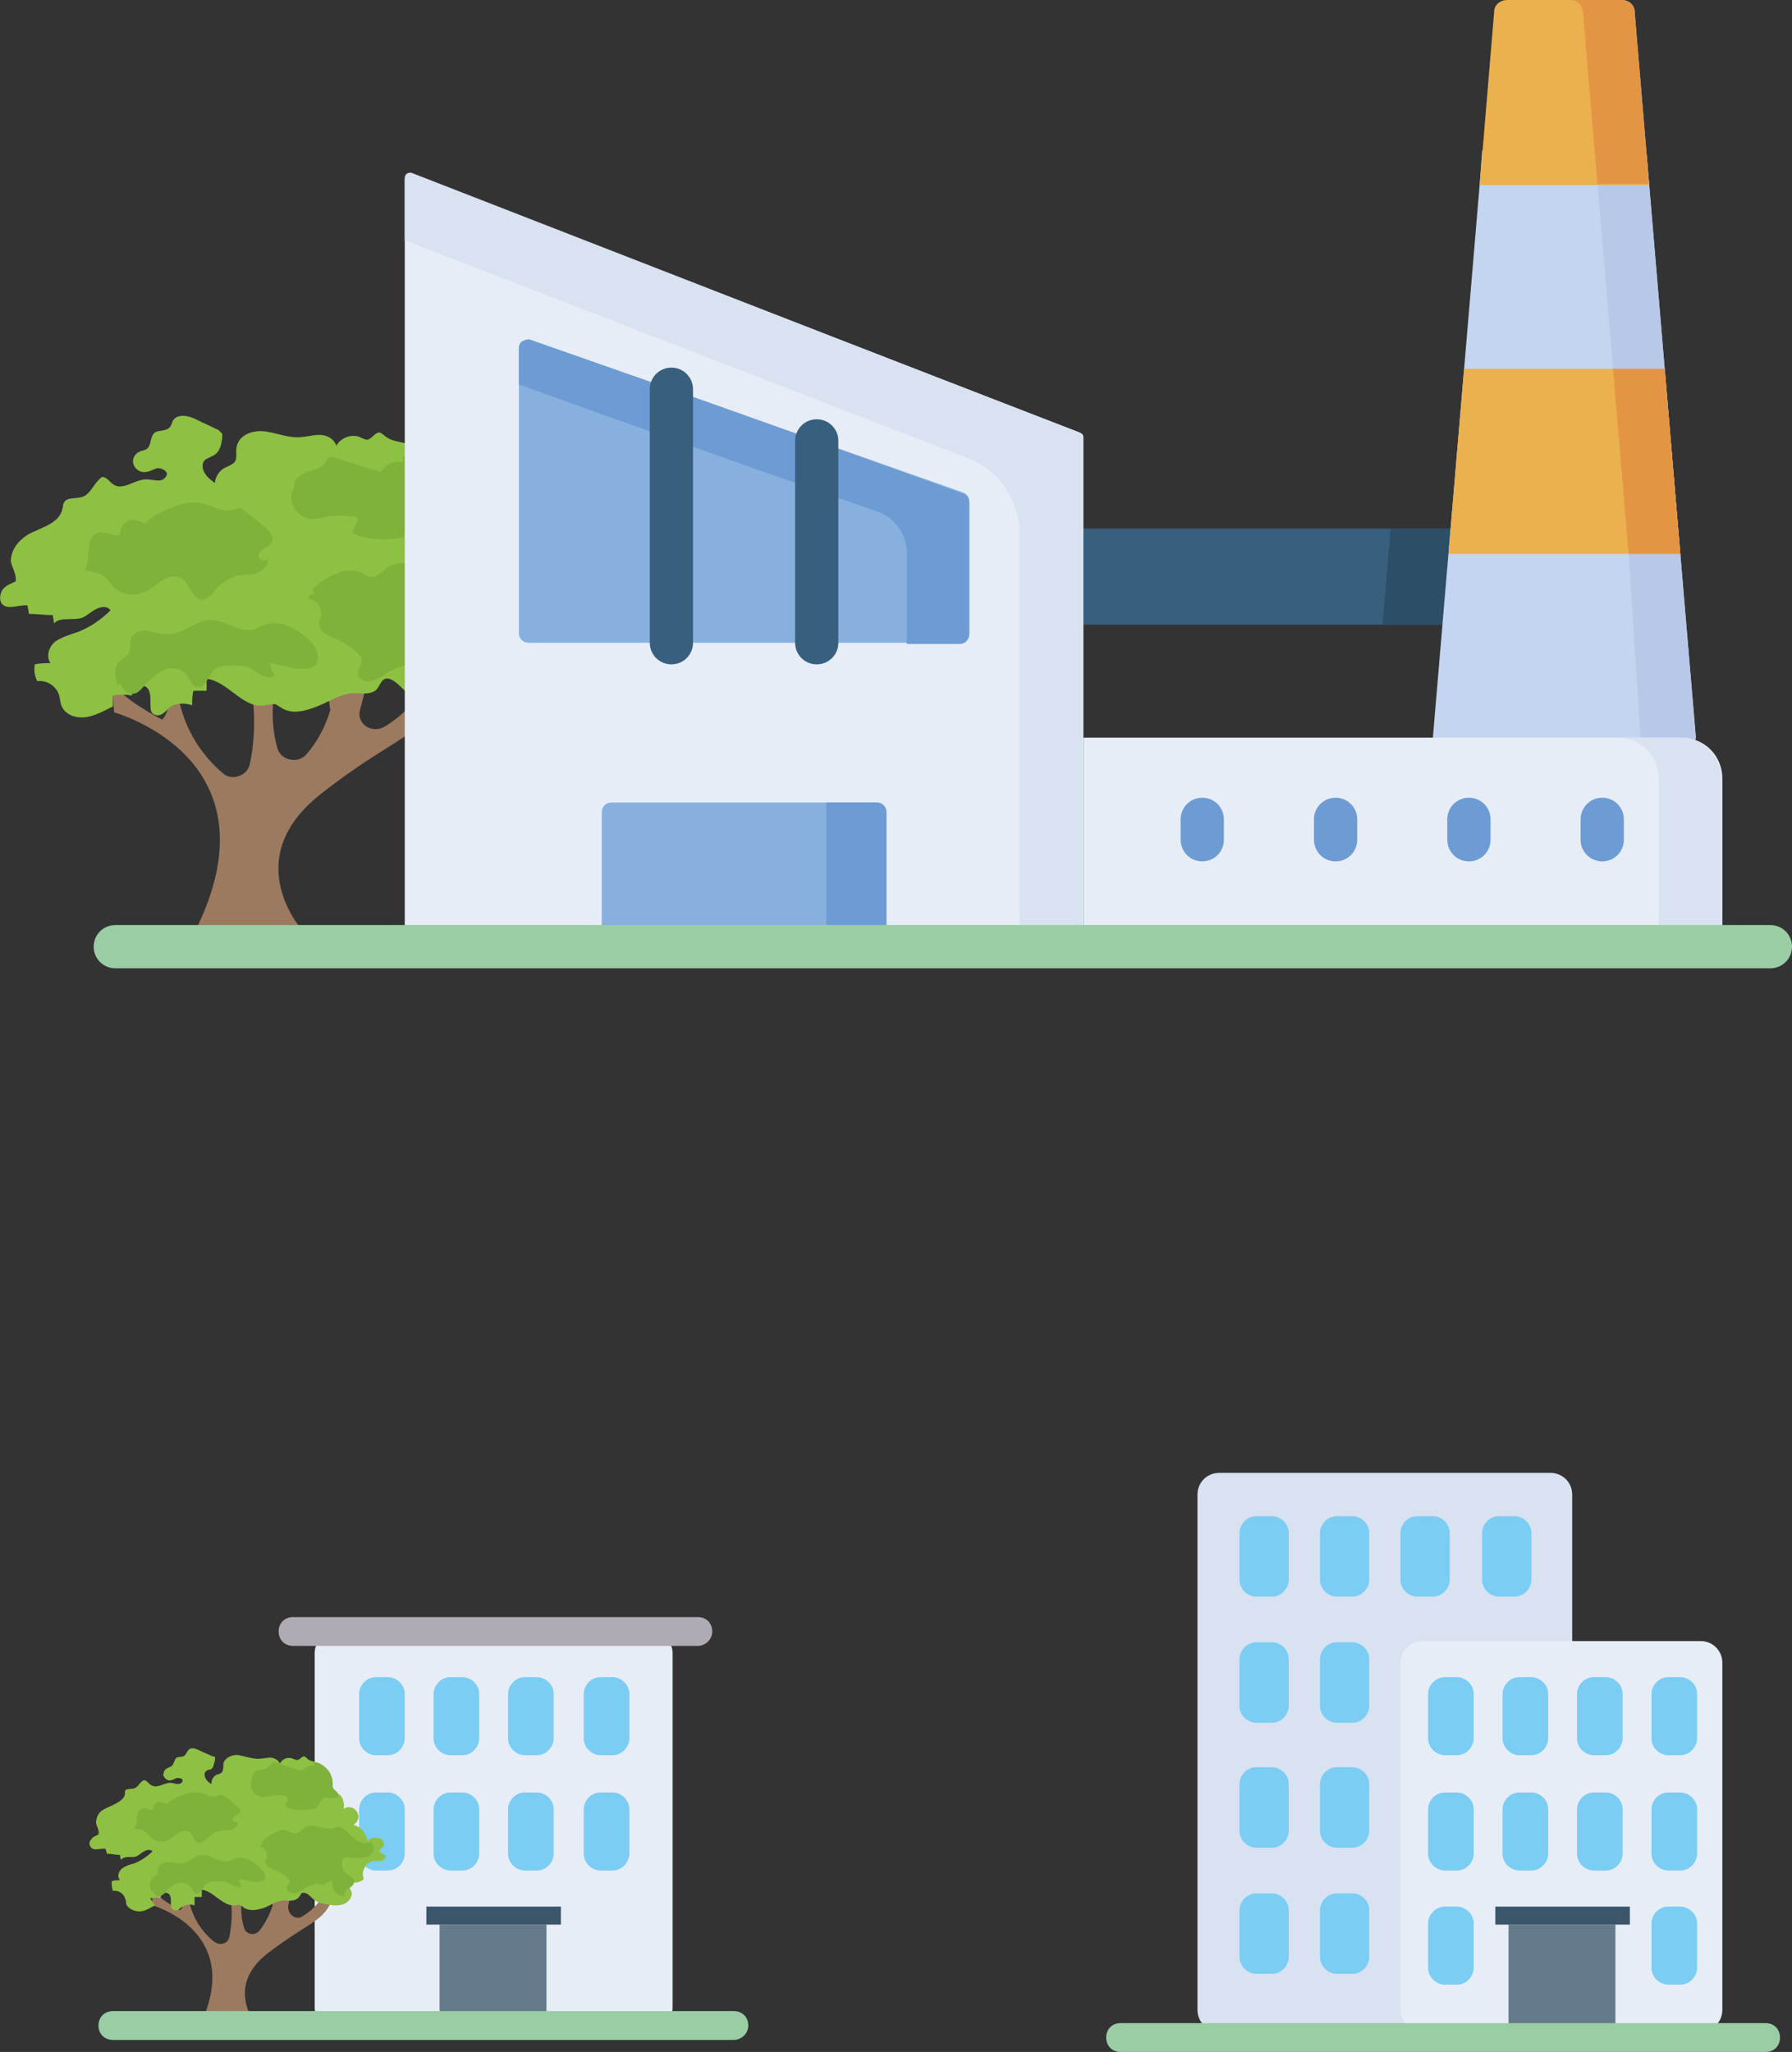 <?xml version="1.0" encoding="utf-8"?>
<!-- Generator: Adobe Illustrator 24.3.0, SVG Export Plug-In . SVG Version: 6.00 Build 0)  -->
<svg version="1.1" id="Vrstva_1" xmlns="http://www.w3.org/2000/svg" xmlns:xlink="http://www.w3.org/1999/xlink" x="0px" y="0px"
	 viewBox="0 0 149.2 170.8" style="enable-background:new 0 0 149.2 170.8;" xml:space="preserve">
<rect x="0" y="0" width="149.2" height="170.8" fill="#333333" stroke="none"/>
<style type="text/css">
	.st0{fill:#9B7A60;}
	.st1{fill:#8EC044;}
	.st2{fill:#7FB23B;}
	.st3{fill:#385F7E;}
	.st4{fill:#2C4E67;}
	.st5{fill:#E7EDF7;}
	.st6{fill:#D8E2F1;}
	.st7{fill:#87B0DF;}
	.st8{fill:#6C9CD3;}
	.st9{fill:#C4D5EF;}
	.st10{fill:#B8C8E8;}
	.st11{fill:#EAB14E;}
	.st12{fill:#E49543;}
	.st13{fill:#9ACDA3;}
	.st14{fill:#657A8A;}
	.st15{fill:#3B566B;}
	.st16{fill:#7BCDF4;}
	.st17{fill:#AFAAB4;}
</style>
<g>
	<g>
		<path class="st0" d="M35.8,55.1c0,0,0,3.1-3.8,5.4c-1.1,0.6-2.4-0.3-2-1.5c0.6-2.2,1.2-5.3,1.2-7.6c0-4-4.5,1.7-4.5,1.7l0.8,6
			c0,0-0.5,2-2,3.7c-0.7,0.8-2.1,0.5-2.4-0.5c-0.5-1.8-0.8-4.6,0.8-8c2.7-5.8-3.8-0.6-3.8-0.6s1.8,4.8,0.7,9.9
			c-0.2,1-1.5,1.4-2.2,0.8c-1.8-1.5-4.2-4.5-4-9.6c0,0-0.2,4.3-1.1,5.1c0,0-3.7-1.9-4-3.1c-0.3-1.2,0,2.5,0,2.5s14,3.8,6.7,18.3h9.1
			c0,0-5.6-6,1.4-11.5c7-5.5,8.3-4.2,9.9-9.2C38.2,51.8,35.8,55.1,35.8,55.1z"/>
		<path class="st1" d="M9.4,57.9c0.5-0.1,1.1-0.1,1.6,0c-0.2-0.7,0.9-1.1,1.3-0.6c0.5,0.7-0.1,2,0.6,2.2c0.5,0.2,0.9-0.3,1.2-0.6
			c0.5-0.4,1.3-0.4,1.9-0.2c0-0.4,0-0.8,0.1-1.2c0.4,0,0.7,0,1.1,0c0-0.4,0-0.7,0-1c1.8,0.2,3.1,2.6,4.9,2.2c0.2,0,0.5-0.1,0.7-0.1
			c0.2,0,0.4,0.2,0.6,0.3c0.9,0.6,2,0.3,3-0.1c1-0.4,1.9-1,2.9-1.1c0.8,0,1.8,0.2,2.2-0.5c0.1-0.2,0.2-0.4,0.4-0.6
			c0.5-0.4,1.2,0.3,1.6,0.7c0.8,0.8,2.1,1,3.3,1c0.6,0,1.2,0,1.8-0.3c0.5-0.3,1-0.9,0.8-1.5c-0.1-0.6-0.8-1.3-0.4-1.8
			c0.7,0.3,1.6,0.1,2.1-0.4c-0.5-1.1,0.4-2.7,1.6-2.7c0.3,0,0.7,0.1,1,0s0.6-0.5,0.4-0.7c-0.2-0.4-0.9-0.3-1-0.7
			c-0.1-0.3,0.3-0.5,0.5-0.8c0.3-0.5-0.1-1.2-0.7-1.3c-0.6-0.2-1.1,0.1-1.7,0.3c-0.1-1.1-1-2.1-2.1-2.4c0.7-0.3,1-1.2,0.6-1.9
			c-0.4-0.6-1.4-0.8-1.9-0.4c0.2-0.6,0.1-1.4-0.4-1.9c-0.5-0.5-1.2-0.7-1.8-0.5c-0.2-1-0.4-1.9-0.6-2.9c-0.1-0.4-0.2-0.7-0.4-1
			c-0.6-0.7-1.7-0.5-2.4-1c-0.2-0.1-0.3-0.3-0.6-0.4c-0.4,0-0.6,0.5-1,0.6c-0.2,0-0.4-0.1-0.6-0.2c-0.7-0.3-1.6,0-2,0.7
			c-0.2-0.6-0.8-0.9-1.4-0.9s-1.2,0.2-1.8,0.2c-1,0-1.9-0.4-2.8-0.5c-1-0.1-2.1,0.3-2.3,1.3c-0.1,0.4,0.1,1-0.2,1.3
			c-0.2,0.2-0.5,0.3-0.7,0.4c-0.5,0.2-0.9,0.8-0.9,1.3c-0.3-0.2-0.7-0.5-0.9-0.9c-0.2-0.4-0.2-0.9,0.2-1.1c0.2-0.1,0.4-0.2,0.6-0.3
			c0.5-0.3,0.6-0.8,0.7-1.4c0-0.1,0-0.3,0-0.4c-0.1-0.1-0.2-0.2-0.3-0.3c-0.6-0.3-1.3-0.6-1.9-0.9c-0.6-0.3-1.5-0.5-1.9,0.1
			c-0.1,0.2-0.1,0.4-0.3,0.6c-0.3,0.3-0.9,0.2-1.2,0.4c-0.4,0.3-0.3,1-0.6,1.3c-0.2,0.2-0.5,0.2-0.7,0.3c-0.4,0.2-0.6,0.6-0.5,1
			c0.1,0.4,0.5,0.7,0.9,0.7c0.4,0,0.7-0.2,1-0.3c0.3-0.1,0.8,0.1,0.9,0.4c0,0.3-0.3,0.6-0.7,0.6c-0.3,0-0.7-0.1-1-0.1
			c-1,0-2,1-2.8,0.4c-0.3-0.2-0.5-0.6-0.9-0.6C7.9,40.1,7.6,41,7,41.3c-0.6,0.3-1.5,0-1.7,0.6c-0.1,0.1,0,0.3-0.1,0.4
			c-0.1,0.8-0.9,1.3-1.6,1.6c-0.6,0.3-1.3,0.5-1.8,1c-0.5,0.4-0.9,1.1-0.9,1.8c0.1,0.6,0.5,1.1,0.4,1.7c-0.4,0.2-0.8,0.3-1.1,0.7
			C0,49.4-0.1,50,0.2,50.3c0.5,0.5,1.4,0,2.1,0.1c0,0.2,0.1,0.5,0.1,0.7c0.7,0,1.3,0.1,2,0.1c0,0.2,0.1,0.5,0.1,0.7
			c0.5-0.6,1.6-0.2,2.4-0.5c0.4-0.2,0.7-0.5,1.1-0.7c0.4-0.2,0.9-0.3,1.2,0.1c-0.8,0.8-1.7,1.4-2.7,1.8c-0.6,0.2-1.3,0.4-1.9,0.8
			c-0.5,0.4-0.8,1.2-0.4,1.8c-0.4,0-0.9,0-1.3,0.1c-0.1,0.5,0,1,0.2,1.4c0.7-0.1,1.5,0.3,1.8,1.1c0.1,0.3,0.1,0.6,0.2,0.9
			c0.3,0.8,1.2,1.1,2,1c0.8-0.1,1.5-0.5,2.3-0.9"/>
		<g>
			<path class="st2" d="M22.1,43.9c-0.5-0.4-1.1-0.9-1.6-1.3c-0.1-0.1-0.3-0.2-0.5-0.3c-0.2,0-0.3,0.1-0.5,0.1
				c-0.9,0.3-1.8-0.3-2.7-0.5c-1.3-0.3-2.7,0.4-3.9,1c-0.3,0.2-0.7,0.4-0.7,0.7c-0.5-0.2-1-0.4-1.4-0.3S9.9,44,10,44.5
				c-0.5,0.2-1.1-0.2-1.7-0.2c-0.6,0.1-0.9,0.7-0.9,1.3c-0.1,0.6,0,1.2-0.3,1.7l0,0.2c0.7,0.1,1.4,0.2,1.8,0.7
				c0.2,0.2,0.4,0.4,0.5,0.6c0.6,0.7,1.7,0.9,2.6,0.5c0.6-0.2,1-0.7,1.5-1c0.5-0.3,1.2-0.5,1.7-0.1c0.6,0.4,0.7,1.5,1.5,1.7
				c0.6,0.1,1-0.5,1.4-1c0.5-0.5,1.1-0.8,1.7-1c0.5-0.1,1.1,0,1.6-0.2s1-0.6,0.9-1.2c-0.2,0.3-0.8,0.1-0.8-0.3
				c0.1-0.5,0.9-0.6,1.1-1C22.9,44.7,22.5,44.2,22.1,43.9z"/>
			<path class="st2" d="M37.2,42.3c-0.3-0.3-0.7-0.5-0.8-0.8c0-0.2,0-0.3,0-0.5c0.1-1.6-1.4-3-2.9-3c0,0.2,0.1,0.4,0.1,0.5
				c-0.7-0.2-1.5,0.1-1.9,0.8c-1.3-0.4-2.5-0.8-3.8-1.2c-0.2,0-0.3-0.1-0.5,0c-0.2,0.1-0.2,0.3-0.3,0.4c-0.3,0.5-1,0.6-1.5,0.8
				c-0.6,0.2-1.2,0.6-1.1,1.2l-0.2,0.5c-0.3,1,0.6,2.2,1.7,2.2c0.5,0,0.9-0.1,1.3-0.2c0.7-0.1,1.4-0.1,2.1,0c0.1,0,0.2,0,0.3,0.1
				c0.3,0.3-0.4,0.8-0.3,1.2c0.1,0.2,0.3,0.2,0.4,0.3c1.1,0.3,2.3,0.4,3.4,0.2c0.4-0.1,0.9-0.2,1.1-0.5c0.3-0.3,0.3-0.8,0.6-1
				c0.6-0.4,1.4,0.2,2-0.1C37.5,43.2,37.5,42.5,37.2,42.3z"/>
			<path class="st2" d="M26.3,54c-0.2-0.4-0.5-0.7-0.9-1c-0.9-0.8-2.2-1.4-3.3-1c-0.4,0.1-0.7,0.3-1,0.4c-1.3,0.3-2.4-0.9-3.7-0.8
				c-1.2,0.1-2.2,1.2-3.4,1.2c-0.6,0-1.1-0.2-1.7-0.3c-0.6-0.1-1.3,0.2-1.4,0.7c-0.1,0.4,0,0.8-0.2,1.2c-0.2,0.3-0.5,0.4-0.7,0.6
				c-0.6,0.5-0.4,1.5-0.2,2.2l0-0.2c0.3-0.2,0.4,0.3,0.6,0.5c0.2,0.3,0.6,0.3,0.9,0.2c0.3-0.1,0.5-0.4,0.7-0.6
				c0.5-0.5,0.9-1,1.6-1.3c0.6-0.3,1.4-0.2,1.9,0.3c0.3,0.4,0.5,1.1,1,1.1c0.6,0,0.8-0.8,1.2-1.3c0.4-0.5,1.2-0.5,1.9-0.5
				c0.4,0,0.8,0,1.2,0.2c0.4,0.2,0.6,0.4,1,0.6c0.3,0.2,0.8,0.3,1.1,0c-0.3-0.3-0.4-0.7-0.4-1c0.6,0.1,1.2,0.2,1.8,0.4
				c0.7,0.1,1.6,0.2,2-0.3C26.5,55,26.5,54.5,26.3,54z"/>
			<path class="st2" d="M42.3,49.4c-0.6,0.3-1.5,0.2-2.1-0.2c-0.6-0.4-1.1-1-1.6-1.5c-0.2-0.2-0.4-0.4-0.7-0.5
				c-0.4-0.1-0.8,0-1.3,0.1c-1.4,0.2-2.9-0.9-4.1-0.2c-0.6,0.3-1.1,1.1-1.8,0.9c-0.3-0.1-0.5-0.3-0.8-0.4c-0.4-0.2-1-0.1-1.5,0
				c-0.9,0.3-1.8,0.8-2.4,1.5l0.2,0.3c-0.3,0-0.5,0.2-0.6,0.4c0.7,0.1,1.3,0.8,1.1,1.5c0,0.2-0.2,0.4-0.1,0.7c0,0.6,0.7,0.9,1.2,1.1
				c0.7,0.3,1.4,0.7,2,1.3c0.1,0.1,0.3,0.3,0.3,0.4c0.1,0.4-0.3,0.8-0.3,1.2c0,0.5,0.6,0.8,1,0.7c0.5-0.1,0.9-0.3,1.3-0.6
				c0.6-0.4,1.3-0.7,2-0.8c0.1,0,0.2-0.1,0.4,0c0.1,0,0.2,0.1,0.3,0.2c0.3,0.1,0.7-0.1,1-0.4c0.3-0.2,0.7-0.4,1-0.1
				c-0.3,1,0.7,2.2,1.8,2c-0.2-0.4,0.2-0.9,0.6-1.1c0.4-0.2,0.9-0.5,0.9-1c0-0.5-0.6-0.8-1-1.1c-0.6-0.4-0.9-1.2-0.7-1.9
				c0-0.1,0.1-0.3,0.2-0.4c0.2-0.1,0.4-0.1,0.6-0.1c0.9,0.1,1.8,0.1,2.7,0c0.2,0,0.4-0.1,0.6-0.2C42.9,50.8,42.6,50,42.3,49.4z"/>
		</g>
	</g>
	<g>
		<path class="st3" d="M45.2,25.2"/>
		<rect x="90.2" y="44" class="st3" width="37.9" height="8"/>
		<path class="st4" d="M115.1,52H128v-8h-12.2L115.1,52z M115.1,52"/>
		<path class="st5" d="M90.2,78.8H33.7V14.9c0-0.3,0.3-0.5,0.6-0.4L89.9,36c0.2,0.1,0.3,0.2,0.3,0.4V78.8z M90.2,78.8"/>
		<path class="st6" d="M34.3,14.4c-0.3-0.1-0.6,0.1-0.6,0.4V20l46.8,18.1c2.7,1,4.4,3.6,4.4,6.4v34.2h5.2V36.4
			c0-0.2-0.1-0.3-0.3-0.4L34.3,14.4z M34.3,14.4"/>
		<path class="st7" d="M80.2,41c0.3,0.1,0.5,0.4,0.5,0.7v11c0,0.4-0.3,0.8-0.8,0.8H44c-0.4,0-0.8-0.3-0.8-0.8V29
			c0-0.3,0.1-0.5,0.3-0.6c0.2-0.1,0.5-0.2,0.7-0.1l11.7,4.1L68,36.7L80.2,41z M80.2,41"/>
		<path class="st8" d="M68,36.7l-12.1-4.3l-11.7-4.1c-0.2-0.1-0.5,0-0.7,0.1c-0.2,0.1-0.3,0.4-0.3,0.6v3l7.5,2.7l12.1,4.3l10.3,3.6
			c1.4,0.5,2.4,1.9,2.4,3.4v7.6h4.4c0.4,0,0.8-0.3,0.8-0.8v-11c0-0.3-0.2-0.6-0.5-0.7L68,36.7z M68,36.7"/>
		<path class="st9" d="M141.2,61.4l-3.9,4.7h-14.1l-3.9-4.7l2.6-30.7l1.3-15.4l0.2-2.7l2.6-4.5c0-0.6,0.4-1,0.8-1h6.9
			c0.4,0,0.8,0.4,0.8,1l2.6,4.8l1.5,17.8l1.3,15.4L141.2,61.4z M141.2,61.4"/>
		<path class="st10" d="M139.9,46.1l-1.3-15.4L136.1,1c0-0.6-0.5-1-1.1-1h-4.3c0.6,0,1.1,0.4,1.1,1l2.5,29.7l1.3,15.4l1.3,20.1
			l4.3-4.7L139.9,46.1z M139.9,46.1"/>
		<path class="st11" d="M137.3,15.4h-14.1L124.4,1c0-0.6,0.5-1,1.1-1h9.4c0.6,0,1.1,0.4,1.1,1L137.3,15.4z M137.3,15.4"/>
		<path class="st12" d="M131.8,1l1.2,14.3h4.3L136.1,1c0-0.6-0.5-1-1.1-1h-4.3C131.3,0,131.7,0.4,131.8,1L131.8,1z M131.8,1"/>
		<path class="st11" d="M139.9,46.1h-19.3l1.3-15.4h16.7L139.9,46.1z M139.9,46.1"/>
		<path class="st12" d="M139.9,46.1l-1.3-15.4h-4.3l1.3,15.4H139.9z M139.9,46.1"/>
		<path class="st7" d="M73.8,78.8H50.1V67.6c0-0.4,0.3-0.8,0.8-0.8H73c0.4,0,0.8,0.3,0.8,0.8V78.8z M73.8,78.8"/>
		<path class="st8" d="M68.8,66.8v12h5V67.6c0-0.4-0.3-0.8-0.8-0.8H68.8z M68.8,66.8"/>
		<path class="st3" d="M55.9,55.3c-1,0-1.8-0.8-1.8-1.8V32.4c0-1,0.8-1.8,1.8-1.8c1,0,1.8,0.8,1.8,1.8v21.1
			C57.7,54.5,56.9,55.3,55.9,55.3L55.9,55.3z M55.9,55.3"/>
		<path class="st3" d="M68,55.3c-1,0-1.8-0.8-1.8-1.8V36.7c0-1,0.8-1.8,1.8-1.8c1,0,1.8,0.8,1.8,1.8v16.8C69.8,54.5,69,55.3,68,55.3
			L68,55.3z M68,55.3"/>
		<path class="st5" d="M143.3,78.8H90.2V61.4h49.8c1.9,0,3.4,1.5,3.4,3.4V78.8z M143.3,78.8"/>
		<path class="st6" d="M139.9,61.4h-5.2c1.9,0,3.4,1.5,3.4,3.4v14h5.2v-14C143.3,63,141.8,61.4,139.9,61.4L139.9,61.4z M139.9,61.4"
			/>
		<path class="st8" d="M100.1,71.7c-1,0-1.8-0.8-1.8-1.8v-1.7c0-1,0.8-1.8,1.8-1.8c1,0,1.8,0.8,1.8,1.8v1.7
			C101.9,70.9,101.1,71.7,100.1,71.7L100.1,71.7z M100.1,71.7"/>
		<path class="st8" d="M111.2,71.7c-1,0-1.8-0.8-1.8-1.8v-1.7c0-1,0.8-1.8,1.8-1.8c1,0,1.8,0.8,1.8,1.8v1.7
			C113,70.9,112.2,71.7,111.2,71.7L111.2,71.7z M111.2,71.7"/>
		<path class="st8" d="M122.3,71.7c-1,0-1.8-0.8-1.8-1.8v-1.7c0-1,0.8-1.8,1.8-1.8c1,0,1.8,0.8,1.8,1.8v1.7
			C124.1,70.9,123.3,71.7,122.3,71.7L122.3,71.7z M122.3,71.7"/>
		<path class="st8" d="M133.4,71.7c-1,0-1.8-0.8-1.8-1.8v-1.7c0-1,0.8-1.8,1.8-1.8c1,0,1.8,0.8,1.8,1.8v1.7
			C135.2,70.9,134.4,71.7,133.4,71.7L133.4,71.7z M133.4,71.7"/>
		<path class="st13" d="M147.4,80.6H9.6c-1,0-1.8-0.8-1.8-1.8c0-1,0.8-1.8,1.8-1.8h137.8c1,0,1.8,0.8,1.8,1.8
			C149.2,79.8,148.4,80.6,147.4,80.6L147.4,80.6z M147.4,80.6"/>
	</g>
	<g>
		<g>
			<path class="st6" d="M99.7,124.4c0-1,0.8-1.8,1.8-1.8h27.6c1,0,1.8,0.8,1.8,1.8v42.9c0,1-0.8,1.8-1.8,1.8h-27.6
				c-1,0-1.8-0.8-1.8-1.8V124.4z"/>
			<path class="st5" d="M116.6,138.4c0-1,0.8-1.8,1.8-1.8h23.2c1,0,1.8,0.8,1.8,1.8v28.9c0,1-0.8,1.8-1.8,1.8h-23.2
				c-1,0-1.8-0.8-1.8-1.8V138.4z"/>
			<rect x="125.6" y="160.2" class="st14" width="8.9" height="8.9"/>
			<rect x="124.5" y="158.7" class="st15" width="11.2" height="1.5"/>
			<g>
				<g>
					<path class="st16" d="M103.2,148.5c0-0.7,0.6-1.4,1.4-1.4h1.3c0.7,0,1.4,0.6,1.4,1.4v3.9c0,0.7-0.6,1.4-1.4,1.4h-1.3
						c-0.7,0-1.4-0.6-1.4-1.4V148.5z"/>
				</g>
				<g>
					<path class="st16" d="M109.9,148.5c0-0.7,0.6-1.4,1.4-1.4h1.3c0.7,0,1.4,0.6,1.4,1.4v3.9c0,0.7-0.6,1.4-1.4,1.4h-1.3
						c-0.7,0-1.4-0.6-1.4-1.4V148.5z"/>
				</g>
				<g>
					<path class="st16" d="M103.2,159c0-0.7,0.6-1.4,1.4-1.4h1.3c0.7,0,1.4,0.6,1.4,1.4v3.9c0,0.7-0.6,1.4-1.4,1.4h-1.3
						c-0.7,0-1.4-0.6-1.4-1.4V159z"/>
				</g>
				<g>
					<path class="st16" d="M109.9,159c0-0.7,0.6-1.4,1.4-1.4h1.3c0.7,0,1.4,0.6,1.4,1.4v3.9c0,0.7-0.6,1.4-1.4,1.4h-1.3
						c-0.7,0-1.4-0.6-1.4-1.4V159z"/>
				</g>
				<g>
					<path class="st16" d="M103.2,127.6c0-0.7,0.6-1.4,1.4-1.4h1.3c0.7,0,1.4,0.6,1.4,1.4v3.9c0,0.7-0.6,1.4-1.4,1.4h-1.3
						c-0.7,0-1.4-0.6-1.4-1.4V127.6z"/>
				</g>
				<g>
					<path class="st16" d="M109.9,127.6c0-0.7,0.6-1.4,1.4-1.4h1.3c0.7,0,1.4,0.6,1.4,1.4v3.9c0,0.7-0.6,1.4-1.4,1.4h-1.3
						c-0.7,0-1.4-0.6-1.4-1.4V127.6z"/>
				</g>
				<g>
					<path class="st16" d="M116.6,127.6c0-0.7,0.6-1.4,1.4-1.4h1.3c0.7,0,1.4,0.6,1.4,1.4v3.9c0,0.7-0.6,1.4-1.4,1.4H118
						c-0.7,0-1.4-0.6-1.4-1.4V127.6z"/>
				</g>
				<g>
					<path class="st16" d="M123.4,127.6c0-0.7,0.6-1.4,1.4-1.4h1.3c0.7,0,1.4,0.6,1.4,1.4v3.9c0,0.7-0.6,1.4-1.4,1.4h-1.3
						c-0.7,0-1.4-0.6-1.4-1.4V127.6z"/>
				</g>
				<g>
					<path class="st16" d="M103.2,138.1c0-0.7,0.6-1.4,1.4-1.4h1.3c0.7,0,1.4,0.6,1.4,1.4v3.9c0,0.7-0.6,1.4-1.4,1.4h-1.3
						c-0.7,0-1.4-0.6-1.4-1.4V138.1z"/>
				</g>
				<g>
					<path class="st16" d="M109.9,138.1c0-0.7,0.6-1.4,1.4-1.4h1.3c0.7,0,1.4,0.6,1.4,1.4v3.9c0,0.7-0.6,1.4-1.4,1.4h-1.3
						c-0.7,0-1.4-0.6-1.4-1.4V138.1z"/>
				</g>
			</g>
			<g>
				<g>
					<path class="st16" d="M118.9,150.6c0-0.7,0.6-1.4,1.4-1.4h1c0.7,0,1.4,0.6,1.4,1.4v3.7c0,0.7-0.6,1.4-1.4,1.4h-1
						c-0.7,0-1.4-0.6-1.4-1.4V150.6z"/>
				</g>
				<g>
					<path class="st16" d="M118.9,141c0-0.7,0.6-1.4,1.4-1.4h1c0.7,0,1.4,0.6,1.4,1.4v3.7c0,0.7-0.6,1.4-1.4,1.4h-1
						c-0.7,0-1.4-0.6-1.4-1.4V141z"/>
				</g>
				<g>
					<path class="st16" d="M125.1,141c0-0.7,0.6-1.4,1.4-1.4h1c0.7,0,1.4,0.6,1.4,1.4v3.7c0,0.7-0.6,1.4-1.4,1.4h-1
						c-0.7,0-1.4-0.6-1.4-1.4V141z"/>
				</g>
				<g>
					<path class="st16" d="M131.3,141c0-0.7,0.6-1.4,1.4-1.4h1c0.7,0,1.4,0.6,1.4,1.4v3.7c0,0.7-0.6,1.4-1.4,1.4h-1
						c-0.7,0-1.4-0.6-1.4-1.4V141z"/>
				</g>
				<g>
					<path class="st16" d="M137.5,141c0-0.7,0.6-1.4,1.4-1.4h1c0.7,0,1.4,0.6,1.4,1.4v3.7c0,0.7-0.6,1.4-1.4,1.4h-1
						c-0.7,0-1.4-0.6-1.4-1.4V141z"/>
				</g>
				<g>
					<path class="st16" d="M125.1,150.6c0-0.7,0.6-1.4,1.4-1.4h1c0.7,0,1.4,0.6,1.4,1.4v3.7c0,0.7-0.6,1.4-1.4,1.4h-1
						c-0.7,0-1.4-0.6-1.4-1.4V150.6z"/>
				</g>
				<g>
					<path class="st16" d="M131.3,150.6c0-0.7,0.6-1.4,1.4-1.4h1c0.7,0,1.4,0.6,1.4,1.4v3.7c0,0.7-0.6,1.4-1.4,1.4h-1
						c-0.7,0-1.4-0.6-1.4-1.4V150.6z"/>
				</g>
				<g>
					<path class="st16" d="M137.5,150.6c0-0.7,0.6-1.4,1.4-1.4h1c0.7,0,1.4,0.6,1.4,1.4v3.7c0,0.7-0.6,1.4-1.4,1.4h-1
						c-0.7,0-1.4-0.6-1.4-1.4V150.6z"/>
				</g>
				<g>
					<path class="st16" d="M137.5,160.1c0-0.7,0.6-1.4,1.4-1.4h1c0.7,0,1.4,0.6,1.4,1.4v3.7c0,0.7-0.6,1.4-1.4,1.4h-1
						c-0.7,0-1.4-0.6-1.4-1.4V160.1z"/>
				</g>
				<g>
					<path class="st16" d="M118.9,160.1c0-0.7,0.6-1.4,1.4-1.4h1c0.7,0,1.4,0.6,1.4,1.4v3.7c0,0.7-0.6,1.4-1.4,1.4h-1
						c-0.7,0-1.4-0.6-1.4-1.4V160.1z"/>
				</g>
			</g>
		</g>
		<path class="st13" d="M147,170.8H93.3c-0.7,0-1.2-0.5-1.2-1.2s0.5-1.2,1.2-1.2H147c0.7,0,1.2,0.5,1.2,1.2S147.7,170.8,147,170.8
			L147,170.8z"/>
	</g>
	<g>
		<g>
			<g>
				<path class="st5" d="M26.2,137.6c0-1,0.9-1.8,2-1.8H54c1.1,0,2,0.8,2,1.8v29.5c0,1-0.9,1.8-2,1.8H28.2c-1.1,0-2-0.8-2-1.8V137.6
					z"/>
				<rect x="36.6" y="160.2" class="st14" width="8.9" height="8.9"/>
				<rect x="35.5" y="158.7" class="st15" width="11.2" height="1.5"/>
				<g>
					<g>
						<path class="st16" d="M29.9,150.6c0-0.7,0.6-1.4,1.4-1.4h1c0.7,0,1.4,0.6,1.4,1.4v3.7c0,0.7-0.6,1.4-1.4,1.4h-1
							c-0.7,0-1.4-0.6-1.4-1.4V150.6z"/>
					</g>
					<g>
						<path class="st16" d="M29.9,141c0-0.7,0.6-1.4,1.4-1.4h1c0.7,0,1.4,0.6,1.4,1.4v3.7c0,0.7-0.6,1.4-1.4,1.4h-1
							c-0.7,0-1.4-0.6-1.4-1.4V141z"/>
					</g>
					<g>
						<path class="st16" d="M36.1,141c0-0.7,0.6-1.4,1.4-1.4h1c0.7,0,1.4,0.6,1.4,1.4v3.7c0,0.7-0.6,1.4-1.4,1.4h-1
							c-0.7,0-1.4-0.6-1.4-1.4V141z"/>
					</g>
					<g>
						<path class="st16" d="M42.3,141c0-0.7,0.6-1.4,1.4-1.4h1c0.7,0,1.4,0.6,1.4,1.4v3.7c0,0.7-0.6,1.4-1.4,1.4h-1
							c-0.7,0-1.4-0.6-1.4-1.4V141z"/>
					</g>
					<g>
						<path class="st16" d="M48.6,141c0-0.7,0.6-1.4,1.4-1.4h1c0.7,0,1.4,0.6,1.4,1.4v3.7c0,0.7-0.6,1.4-1.4,1.4h-1
							c-0.7,0-1.4-0.6-1.4-1.4V141z"/>
					</g>
					<g>
						<path class="st16" d="M36.1,150.6c0-0.7,0.6-1.4,1.4-1.4h1c0.7,0,1.4,0.6,1.4,1.4v3.7c0,0.7-0.6,1.4-1.4,1.4h-1
							c-0.7,0-1.4-0.6-1.4-1.4V150.6z"/>
					</g>
					<g>
						<path class="st16" d="M42.3,150.6c0-0.7,0.6-1.4,1.4-1.4h1c0.7,0,1.4,0.6,1.4,1.4v3.7c0,0.7-0.6,1.4-1.4,1.4h-1
							c-0.7,0-1.4-0.6-1.4-1.4V150.6z"/>
					</g>
					<g>
						<path class="st16" d="M48.6,150.6c0-0.7,0.6-1.4,1.4-1.4h1c0.7,0,1.4,0.6,1.4,1.4v3.7c0,0.7-0.6,1.4-1.4,1.4h-1
							c-0.7,0-1.4-0.6-1.4-1.4V150.6z"/>
					</g>
				</g>
			</g>
			<path class="st17" d="M58.1,137H24.4c-0.7,0-1.2-0.5-1.2-1.2s0.5-1.2,1.2-1.2h33.7c0.7,0,1.2,0.5,1.2,1.2S58.7,137,58.1,137
				L58.1,137z"/>
		</g>
		<g>
			<path class="st0" d="M27.3,156.5c0,0,0,1.7-2.1,3c-0.6,0.4-1.3-0.2-1.2-0.9c0.3-1.2,0.7-3,0.7-4.3c0-2.3-2.5,0.9-2.5,0.9l0.5,3.4
				c0,0-0.3,1.1-1.1,2.1c-0.4,0.5-1.2,0.3-1.3-0.3c-0.3-1-0.4-2.6,0.5-4.5c1.5-3.2-2.1-0.3-2.1-0.3s1,2.7,0.4,5.6
				c-0.1,0.6-0.8,0.8-1.3,0.4c-1-0.8-2.4-2.5-2.2-5.4c0,0-0.1,2.4-0.6,2.8c0,0-2.1-1.1-2.3-1.8c-0.1-0.7,0,1.4,0,1.4
				s7.9,2.2,3.8,10.3h5.1c0,0-3.2-3.4,0.8-6.4s4.6-2.4,5.6-5.2C28.7,154.6,27.3,156.5,27.3,156.5z"/>
			<path class="st1" d="M12.5,158c0.3,0,0.6-0.1,0.9,0c-0.1-0.4,0.5-0.6,0.7-0.3c0.3,0.4-0.1,1.1,0.4,1.3c0.3,0.1,0.5-0.2,0.7-0.3
				c0.3-0.2,0.7-0.2,1-0.1c0-0.2,0-0.4,0-0.7c0.2,0,0.4,0,0.6,0c0-0.2,0-0.4,0-0.6c1,0.1,1.7,1.4,2.8,1.3c0.1,0,0.3-0.1,0.4,0
				c0.1,0,0.2,0.1,0.3,0.2c0.5,0.3,1.1,0.2,1.7,0c0.5-0.2,1.1-0.6,1.6-0.6c0.4,0,1,0.1,1.3-0.3c0.1-0.1,0.1-0.2,0.2-0.3
				c0.3-0.2,0.7,0.2,0.9,0.4c0.5,0.5,1.2,0.5,1.8,0.6c0.3,0,0.7,0,1-0.2c0.3-0.2,0.5-0.5,0.5-0.8c-0.1-0.4-0.4-0.7-0.2-1
				c0.4,0.2,0.9,0.1,1.2-0.2c-0.3-0.6,0.2-1.5,0.9-1.5c0.2,0,0.4,0,0.6,0c0.2-0.1,0.3-0.3,0.3-0.4c-0.1-0.2-0.5-0.2-0.5-0.4
				c0-0.2,0.2-0.3,0.3-0.4c0.2-0.3-0.1-0.7-0.4-0.7c-0.3-0.1-0.6,0-0.9,0.2c-0.1-0.6-0.6-1.2-1.2-1.3c0.4-0.2,0.6-0.7,0.3-1.1
				c-0.2-0.4-0.8-0.5-1.1-0.2c0.1-0.4,0-0.8-0.2-1.1c-0.3-0.3-0.7-0.4-1-0.3c-0.1-0.5-0.2-1.1-0.3-1.6c0-0.2-0.1-0.4-0.2-0.6
				c-0.3-0.4-1-0.3-1.3-0.6c-0.1-0.1-0.2-0.2-0.3-0.2c-0.2,0-0.3,0.3-0.6,0.3c-0.1,0-0.2-0.1-0.3-0.1c-0.4-0.2-0.9,0-1.1,0.4
				c-0.1-0.3-0.5-0.5-0.8-0.5c-0.3,0-0.7,0.1-1,0.1c-0.5,0-1.1-0.2-1.6-0.3c-0.5-0.1-1.2,0.2-1.3,0.7c0,0.2,0,0.5-0.1,0.7
				c-0.1,0.1-0.3,0.2-0.4,0.2c-0.3,0.1-0.5,0.4-0.5,0.8c-0.2-0.1-0.4-0.3-0.5-0.5c-0.1-0.2-0.1-0.5,0.1-0.6c0.1-0.1,0.2-0.1,0.3-0.1
				c0.3-0.1,0.3-0.5,0.4-0.8c0-0.1,0-0.1,0-0.2c0-0.1-0.1-0.1-0.2-0.1c-0.4-0.2-0.7-0.3-1.1-0.5c-0.4-0.2-0.8-0.3-1,0.1
				c-0.1,0.1-0.1,0.2-0.2,0.3c-0.2,0.2-0.5,0.1-0.7,0.2c-0.2,0.2-0.2,0.5-0.4,0.7c-0.1,0.1-0.3,0.1-0.4,0.2
				c-0.2,0.1-0.3,0.3-0.3,0.6c0.1,0.2,0.3,0.4,0.5,0.4c0.2,0,0.4-0.1,0.6-0.2c0.2,0,0.5,0,0.5,0.2c0,0.2-0.2,0.3-0.4,0.3
				c-0.2,0-0.4-0.1-0.6-0.1c-0.6,0-1.1,0.5-1.6,0.2c-0.2-0.1-0.3-0.3-0.5-0.4c-0.3-0.1-0.5,0.4-0.8,0.6c-0.3,0.2-0.8,0-0.9,0.3
				c0,0.1,0,0.2,0,0.2c0,0.4-0.5,0.7-0.9,0.9c-0.4,0.2-0.7,0.3-1,0.5c-0.3,0.2-0.5,0.6-0.5,1c0,0.3,0.3,0.6,0.2,1
				c-0.2,0.1-0.5,0.2-0.6,0.4c-0.2,0.2-0.2,0.5,0,0.7c0.3,0.3,0.8,0,1.2,0.1c0,0.1,0.1,0.3,0.1,0.4c0.4,0,0.7,0.1,1.1,0.1
				c0,0.1,0,0.3,0.1,0.4c0.3-0.4,0.9-0.1,1.3-0.3c0.2-0.1,0.4-0.3,0.6-0.4c0.2-0.1,0.5-0.2,0.7,0c-0.4,0.4-1,0.8-1.5,1
				c-0.4,0.1-0.7,0.2-1,0.4c-0.3,0.2-0.5,0.7-0.2,1c-0.2,0-0.5,0-0.7,0.1c0,0.3,0,0.5,0.1,0.8c0.4-0.1,0.9,0.2,1,0.6
				c0.1,0.2,0.1,0.3,0.1,0.5c0.2,0.4,0.7,0.6,1.1,0.6c0.5,0,0.9-0.3,1.3-0.5"/>
			<g>
				<path class="st2" d="M19.6,150.2c-0.3-0.2-0.6-0.5-0.9-0.7c-0.1-0.1-0.2-0.1-0.3-0.1c-0.1,0-0.2,0-0.3,0.1
					c-0.5,0.2-1-0.2-1.5-0.3c-0.7-0.1-1.5,0.2-2.2,0.6c-0.2,0.1-0.4,0.2-0.4,0.4c-0.3-0.1-0.5-0.2-0.8-0.2s-0.5,0.3-0.4,0.6
					c-0.3,0.1-0.6-0.1-0.9-0.1c-0.3,0.1-0.5,0.4-0.5,0.7c0,0.3,0,0.7-0.2,0.9l0,0.1c0.4,0.1,0.8,0.1,1,0.4c0.1,0.1,0.2,0.2,0.3,0.3
					c0.4,0.4,1,0.5,1.4,0.3c0.3-0.1,0.6-0.4,0.9-0.6c0.3-0.2,0.7-0.3,1-0.1c0.3,0.3,0.4,0.9,0.8,0.9c0.3,0,0.6-0.3,0.8-0.5
					c0.3-0.3,0.6-0.5,1-0.5c0.3-0.1,0.6,0,0.9-0.1c0.3-0.1,0.6-0.4,0.5-0.7c-0.1,0.2-0.5,0-0.4-0.2c0-0.3,0.5-0.3,0.6-0.6
					C20.1,150.6,19.8,150.4,19.6,150.2z"/>
				<path class="st2" d="M28.1,149.2c-0.2-0.2-0.4-0.3-0.4-0.5c0-0.1,0-0.2,0-0.3c0-0.9-0.8-1.7-1.6-1.7c0,0.1,0,0.2,0.1,0.3
					c-0.4-0.1-0.8,0.1-1.1,0.4c-0.7-0.2-1.4-0.4-2.1-0.7c-0.1,0-0.2-0.1-0.3,0c-0.1,0-0.1,0.2-0.2,0.2c-0.2,0.3-0.5,0.4-0.9,0.4
					c-0.3,0.1-0.7,0.4-0.6,0.7l-0.1,0.3c-0.1,0.6,0.3,1.2,0.9,1.3c0.3,0,0.5-0.1,0.7-0.1c0.4-0.1,0.8-0.1,1.2,0c0.1,0,0.1,0,0.2,0.1
					c0.2,0.2-0.2,0.5-0.1,0.7c0,0.1,0.1,0.1,0.2,0.2c0.6,0.2,1.3,0.2,1.9,0.1c0.2,0,0.5-0.1,0.6-0.3c0.1-0.2,0.2-0.4,0.4-0.6
					c0.3-0.2,0.8,0.1,1.1-0.1C28.2,149.8,28.2,149.4,28.1,149.2z"/>
				<path class="st2" d="M22,155.9c-0.1-0.2-0.3-0.4-0.5-0.6c-0.5-0.4-1.2-0.8-1.9-0.6c-0.2,0.1-0.4,0.2-0.6,0.2
					c-0.7,0.2-1.4-0.5-2.1-0.5c-0.7,0-1.2,0.7-1.9,0.7c-0.3,0-0.6-0.1-1-0.1c-0.3,0-0.7,0.1-0.8,0.4c-0.1,0.2,0,0.5-0.1,0.6
					c-0.1,0.1-0.3,0.2-0.4,0.3c-0.3,0.3-0.2,0.8-0.1,1.2l0-0.1c0.1-0.1,0.2,0.2,0.3,0.3c0.1,0.1,0.3,0.2,0.5,0.1
					c0.2-0.1,0.3-0.2,0.4-0.3c0.3-0.3,0.5-0.6,0.9-0.7c0.4-0.2,0.8-0.1,1.1,0.2c0.2,0.2,0.3,0.6,0.6,0.6c0.3,0,0.4-0.5,0.7-0.7
					c0.2-0.3,0.7-0.3,1.1-0.3c0.2,0,0.5,0,0.7,0.1c0.2,0.1,0.4,0.2,0.6,0.3c0.2,0.1,0.4,0.1,0.6,0c-0.1-0.2-0.2-0.4-0.2-0.6
					c0.3,0.1,0.7,0.1,1,0.2c0.4,0.1,0.9,0.1,1.1-0.2C22.1,156.4,22.1,156.1,22,155.9z"/>
				<path class="st2" d="M30.9,153.3c-0.4,0.2-0.8,0.1-1.2-0.1c-0.3-0.2-0.6-0.6-0.9-0.8c-0.1-0.1-0.2-0.2-0.4-0.3
					c-0.2-0.1-0.5,0-0.7,0.1c-0.8,0.1-1.6-0.5-2.3-0.1c-0.3,0.2-0.6,0.6-1,0.5c-0.2,0-0.3-0.2-0.4-0.2c-0.3-0.1-0.6-0.1-0.8,0
					c-0.5,0.2-1,0.5-1.4,0.9l0.1,0.2c-0.1,0-0.3,0.1-0.3,0.2c0.4,0,0.7,0.5,0.6,0.9c0,0.1-0.1,0.2-0.1,0.4c0,0.3,0.4,0.5,0.7,0.6
					c0.4,0.2,0.8,0.4,1.1,0.7c0.1,0.1,0.1,0.1,0.2,0.2c0.1,0.2-0.2,0.4-0.2,0.7c0,0.3,0.3,0.4,0.6,0.4c0.3,0,0.5-0.2,0.7-0.3
					c0.3-0.2,0.7-0.4,1.1-0.5c0.1,0,0.1,0,0.2,0c0.1,0,0.1,0.1,0.2,0.1c0.2,0.1,0.4-0.1,0.5-0.2c0.2-0.1,0.4-0.2,0.5-0.1
					c-0.2,0.6,0.4,1.3,1,1.2c-0.1-0.2,0.1-0.5,0.3-0.6c0.2-0.1,0.5-0.3,0.5-0.6c0-0.3-0.3-0.4-0.6-0.6c-0.3-0.2-0.5-0.7-0.4-1.1
					c0-0.1,0-0.2,0.1-0.2c0.1-0.1,0.2-0.1,0.3-0.1c0.5,0.1,1,0.1,1.5,0c0.1,0,0.3,0,0.3-0.1C31.3,154,31.1,153.6,30.9,153.3z"/>
			</g>
		</g>
		<path class="st13" d="M61.1,169.8H9.4c-0.7,0-1.2-0.5-1.2-1.2s0.5-1.2,1.2-1.2h51.7c0.7,0,1.2,0.5,1.2,1.2S61.7,169.8,61.1,169.8
			L61.1,169.8z"/>
	</g>
</g>
</svg>
